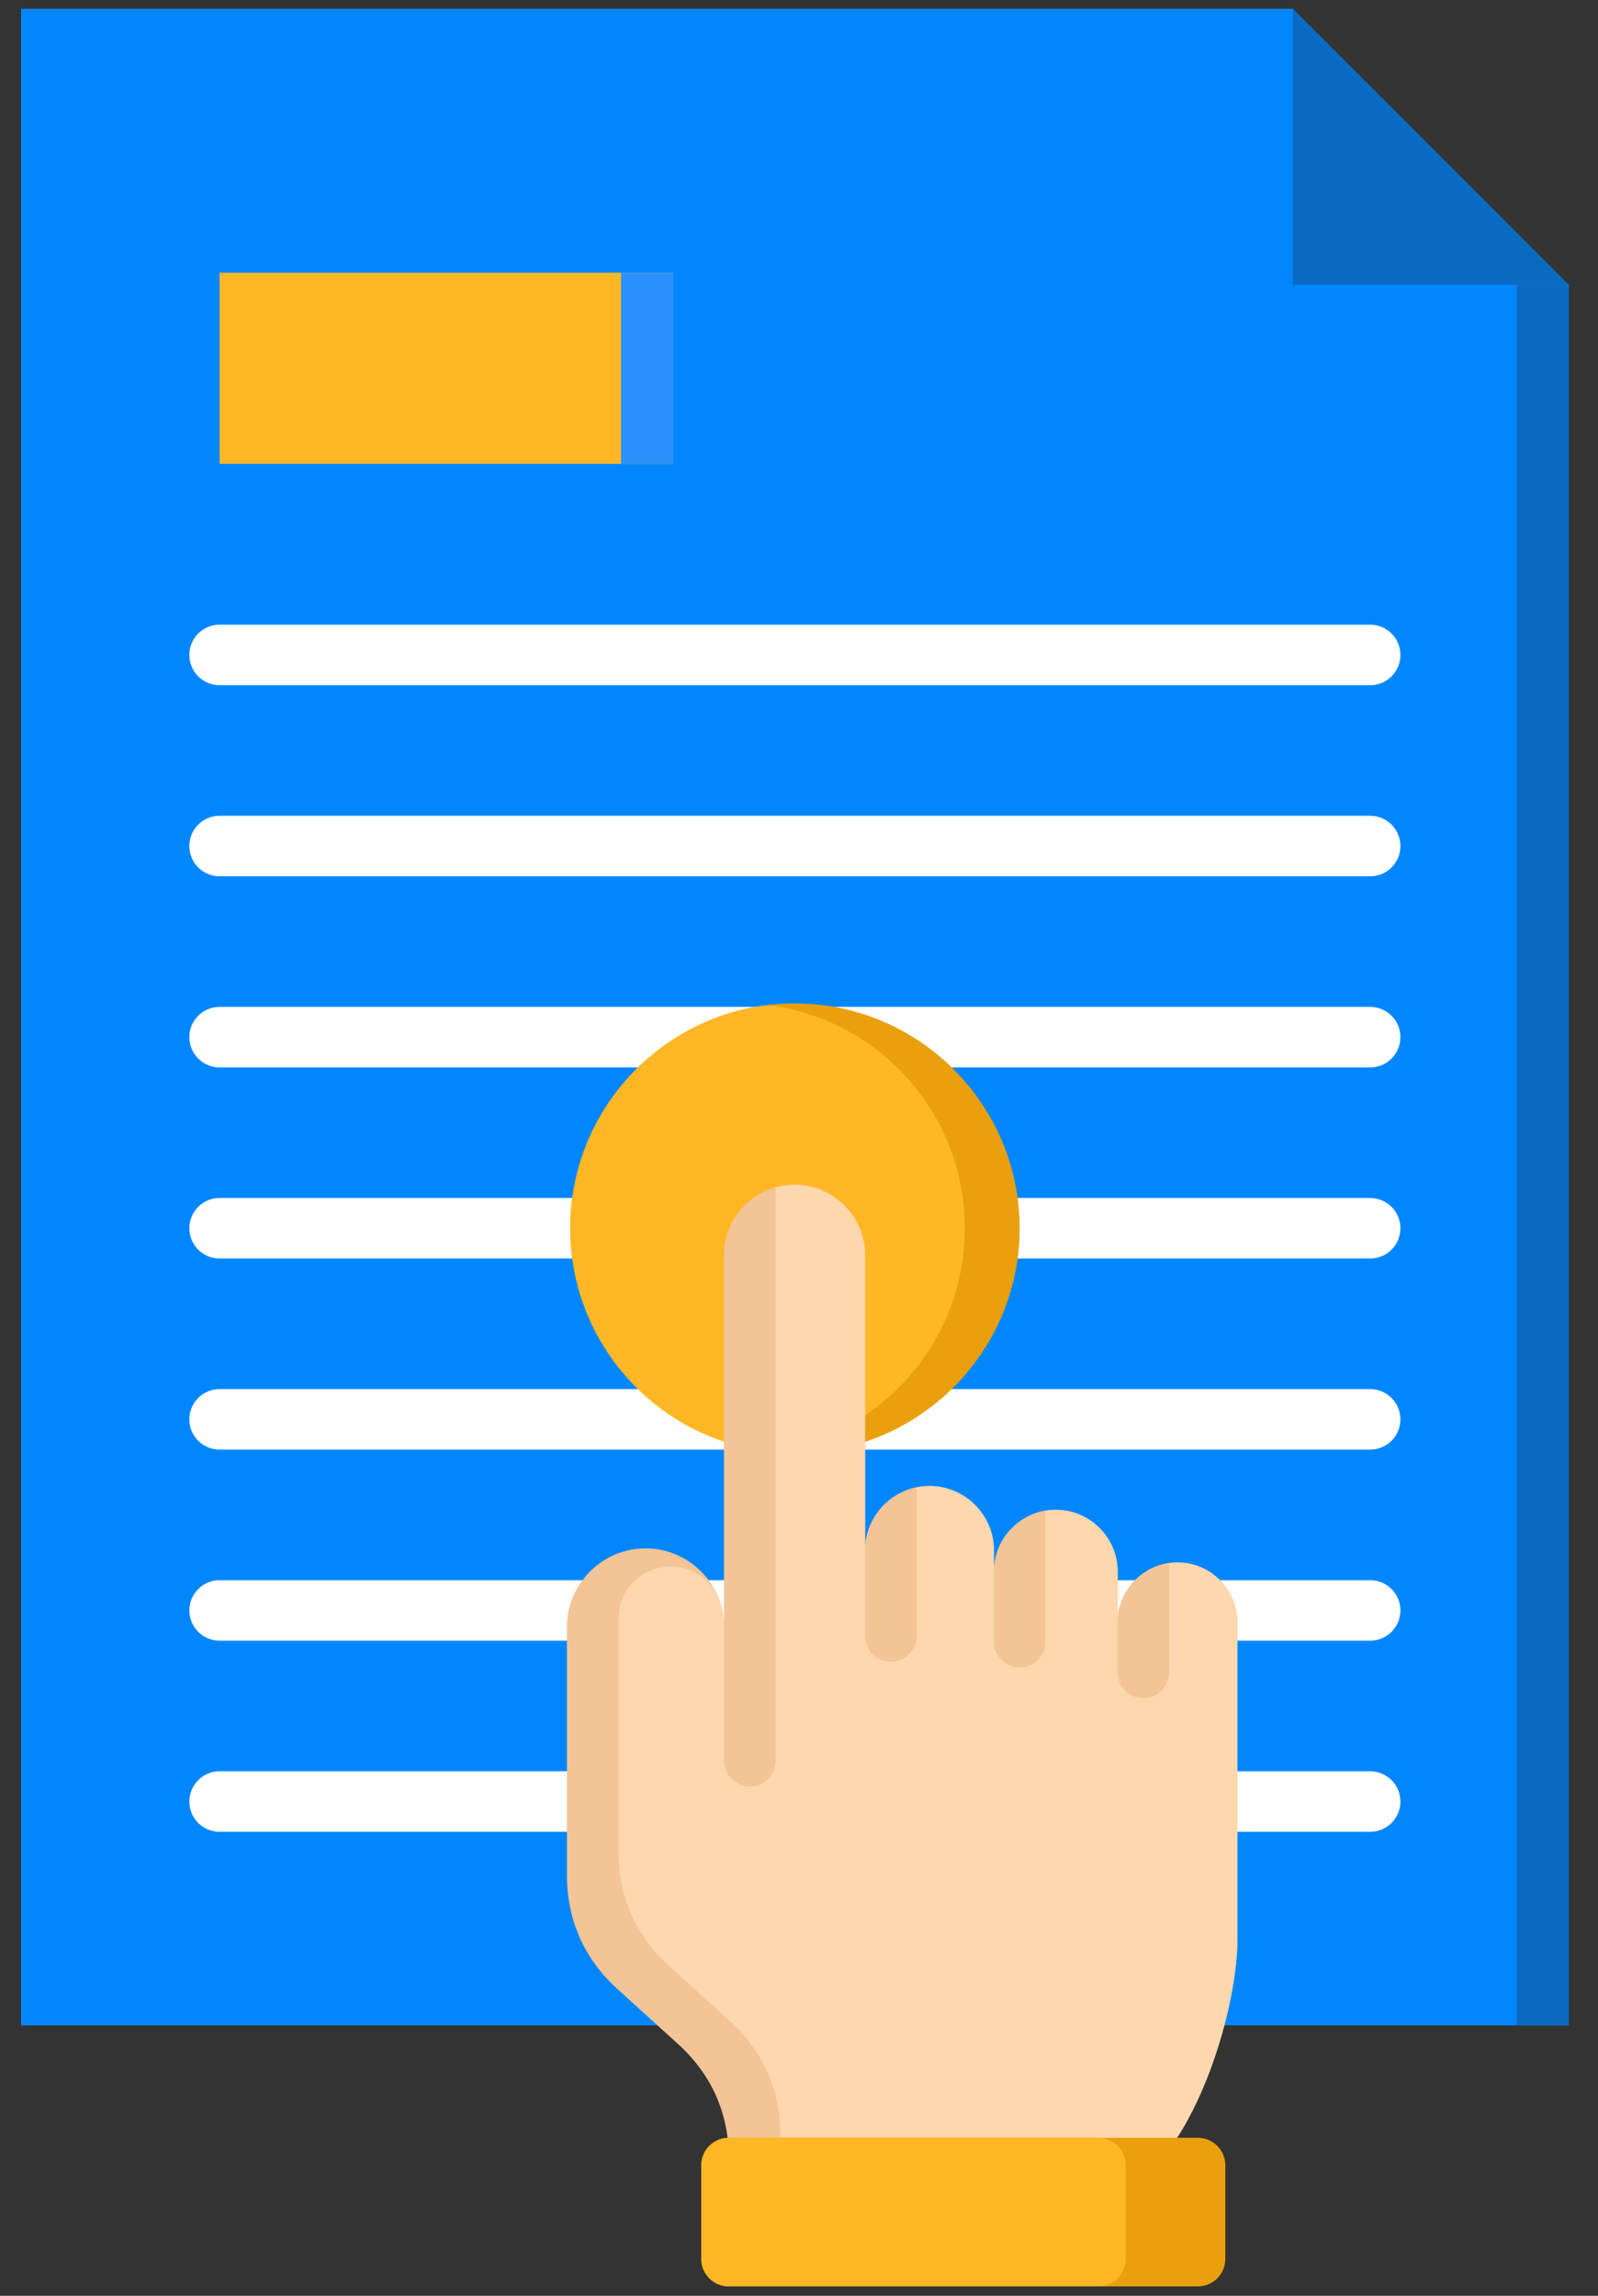 <svg width="39" height="56" viewBox="0 0 39 56" fill="none" xmlns="http://www.w3.org/2000/svg">
<rect x="0" y="0" width="39" height="56" fill="#333333" stroke="none"/>
<path fill-rule="evenodd" clip-rule="evenodd" d="M0.514 0.214H31.551L38.285 6.947V49.404H0.514V0.214Z" fill="#0087FF"/>
<path fill-rule="evenodd" clip-rule="evenodd" d="M31.551 0.214L38.285 6.947H31.551V0.214Z" fill="#0A6BC1"/>
<path fill-rule="evenodd" clip-rule="evenodd" d="M5.359 40.02C4.951 40.02 4.621 39.69 4.621 39.282C4.621 38.874 4.951 38.544 5.359 38.544H33.439C33.847 38.544 34.178 38.874 34.178 39.282C34.178 39.69 33.847 40.02 33.439 40.02H5.359ZM5.359 26.037C4.951 26.037 4.621 25.706 4.621 25.298C4.621 24.89 4.951 24.56 5.359 24.56H33.439C33.847 24.56 34.178 24.89 34.178 25.298C34.178 25.706 33.847 26.037 33.439 26.037H5.359ZM5.359 21.375C4.951 21.375 4.621 21.045 4.621 20.637C4.621 20.229 4.951 19.898 5.359 19.898H33.439C33.847 19.898 34.178 20.229 34.178 20.637C34.178 21.045 33.847 21.375 33.439 21.375H5.359ZM5.359 16.714C4.951 16.714 4.621 16.383 4.621 15.975C4.621 15.568 4.951 15.237 5.359 15.237H33.439C33.847 15.237 34.178 15.568 34.178 15.975C34.178 16.383 33.847 16.714 33.439 16.714H5.359ZM5.359 35.359C4.951 35.359 4.621 35.029 4.621 34.621C4.621 34.213 4.951 33.883 5.359 33.883H33.439C33.847 33.883 34.178 34.213 34.178 34.621C34.178 35.029 33.847 35.359 33.439 35.359H5.359ZM5.359 30.698C4.951 30.698 4.621 30.367 4.621 29.959C4.621 29.552 4.951 29.221 5.359 29.221H33.439C33.847 29.221 34.178 29.552 34.178 29.959C34.178 30.367 33.847 30.698 33.439 30.698H5.359ZM5.359 44.682C4.951 44.682 4.621 44.351 4.621 43.944C4.621 43.536 4.951 43.205 5.359 43.205H33.439C33.847 43.205 34.178 43.536 34.178 43.944C34.178 44.351 33.847 44.682 33.439 44.682H5.359Z" fill="white"/>
<path d="M5.359 6.652H16.422V11.314H5.359V6.652Z" fill="#FFB725"/>
<path fill-rule="evenodd" clip-rule="evenodd" d="M19.401 35.444C22.421 35.444 24.885 32.98 24.885 29.96C24.885 26.939 22.421 24.476 19.401 24.476C16.38 24.476 13.917 26.939 13.917 29.96C13.917 32.98 16.38 35.444 19.401 35.444Z" fill="#E9A00C"/>
<path fill-rule="evenodd" clip-rule="evenodd" d="M18.732 35.403C16.018 35.073 13.917 32.762 13.917 29.96C13.917 27.157 16.019 24.846 18.732 24.516C21.445 24.846 23.547 27.157 23.547 29.96C23.547 32.762 21.445 35.073 18.732 35.403Z" fill="#FFB725"/>
<path fill-rule="evenodd" clip-rule="evenodd" d="M15.755 37.768C16.81 37.768 17.674 38.632 17.674 39.687V30.618C17.674 29.672 18.447 28.898 19.393 28.898C20.339 28.898 21.113 29.672 21.113 30.618V37.82C21.113 36.955 21.821 36.247 22.686 36.247C23.551 36.247 24.259 36.955 24.259 37.82V38.336C24.259 37.506 24.938 36.827 25.768 36.827C26.598 36.827 27.278 37.506 27.278 38.336V39.574C27.278 38.77 27.935 38.112 28.739 38.112C29.543 38.112 30.201 38.77 30.201 39.574V47.273C30.201 49.347 28.794 53.586 26.721 53.586L17.788 53.267V52.652C17.788 51.551 17.368 50.603 16.553 49.863L15.071 48.519C14.256 47.779 13.836 46.832 13.836 45.73V39.687C13.836 38.632 14.699 37.768 15.755 37.768H15.755Z" fill="#F2C496"/>
<path fill-rule="evenodd" clip-rule="evenodd" d="M17.573 39.074C17.638 39.267 17.673 39.473 17.673 39.687V30.618C17.673 29.672 18.447 28.898 19.393 28.898C20.339 28.898 21.113 29.672 21.113 30.618V37.82C21.113 36.955 21.821 36.248 22.686 36.247C23.551 36.247 24.259 36.955 24.259 37.82V38.336C24.259 37.506 24.938 36.827 25.768 36.827C26.598 36.827 27.277 37.506 27.277 38.336V39.574C27.277 38.77 27.935 38.112 28.739 38.112C29.543 38.112 30.201 38.77 30.201 39.574V47.273C30.201 49.347 28.794 53.586 26.72 53.586L19.046 53.312V52.088C19.046 50.987 18.626 50.039 17.811 49.299L16.329 47.955C15.514 47.215 15.094 46.268 15.094 45.166V39.483C15.094 38.855 15.54 38.33 16.16 38.227C16.779 38.125 17.37 38.479 17.572 39.074H17.573Z" fill="#FDD7AD"/>
<path d="M29.234 52.145H17.787C17.416 52.145 17.115 52.445 17.115 52.816V55.099C17.115 55.469 17.416 55.77 17.787 55.77H29.234C29.604 55.77 29.905 55.469 29.905 55.099V52.816C29.905 52.445 29.604 52.145 29.234 52.145Z" fill="#E9A00C"/>
<path d="M17.787 52.145H26.804C27.174 52.145 27.475 52.445 27.475 52.816V55.099C27.475 55.469 27.174 55.77 26.804 55.77H17.787C17.416 55.77 17.115 55.469 17.115 55.099V52.816C17.115 52.445 17.416 52.145 17.787 52.145Z" fill="#FFB725"/>
<path fill-rule="evenodd" clip-rule="evenodd" d="M18.93 28.961V42.947C18.93 43.292 18.647 43.576 18.301 43.576C17.955 43.576 17.672 43.293 17.672 42.947V30.617C17.672 29.831 18.206 29.164 18.93 28.961Z" fill="#F2C496"/>
<path fill-rule="evenodd" clip-rule="evenodd" d="M22.369 36.279V39.904C22.369 40.25 22.086 40.533 21.74 40.533C21.394 40.533 21.111 40.25 21.111 39.904V37.82C21.111 37.063 21.654 36.426 22.369 36.279Z" fill="#F2C496"/>
<path fill-rule="evenodd" clip-rule="evenodd" d="M25.515 36.848V40.04C25.515 40.386 25.232 40.669 24.886 40.669C24.54 40.669 24.257 40.386 24.257 40.04V38.336C24.257 37.591 24.804 36.968 25.515 36.848Z" fill="#F2C496"/>
<path fill-rule="evenodd" clip-rule="evenodd" d="M28.534 38.126V40.791C28.534 41.137 28.251 41.42 27.905 41.42C27.559 41.42 27.276 41.137 27.276 40.791V39.573C27.276 38.838 27.826 38.226 28.534 38.126V38.126Z" fill="#F2C496"/>
<path d="M15.156 6.652H16.423V11.314H15.156V6.652Z" fill="#2A92FA"/>
<path d="M37.016 6.947H38.286V49.404H37.016V6.947Z" fill="#0A6BC1"/>
</svg>
